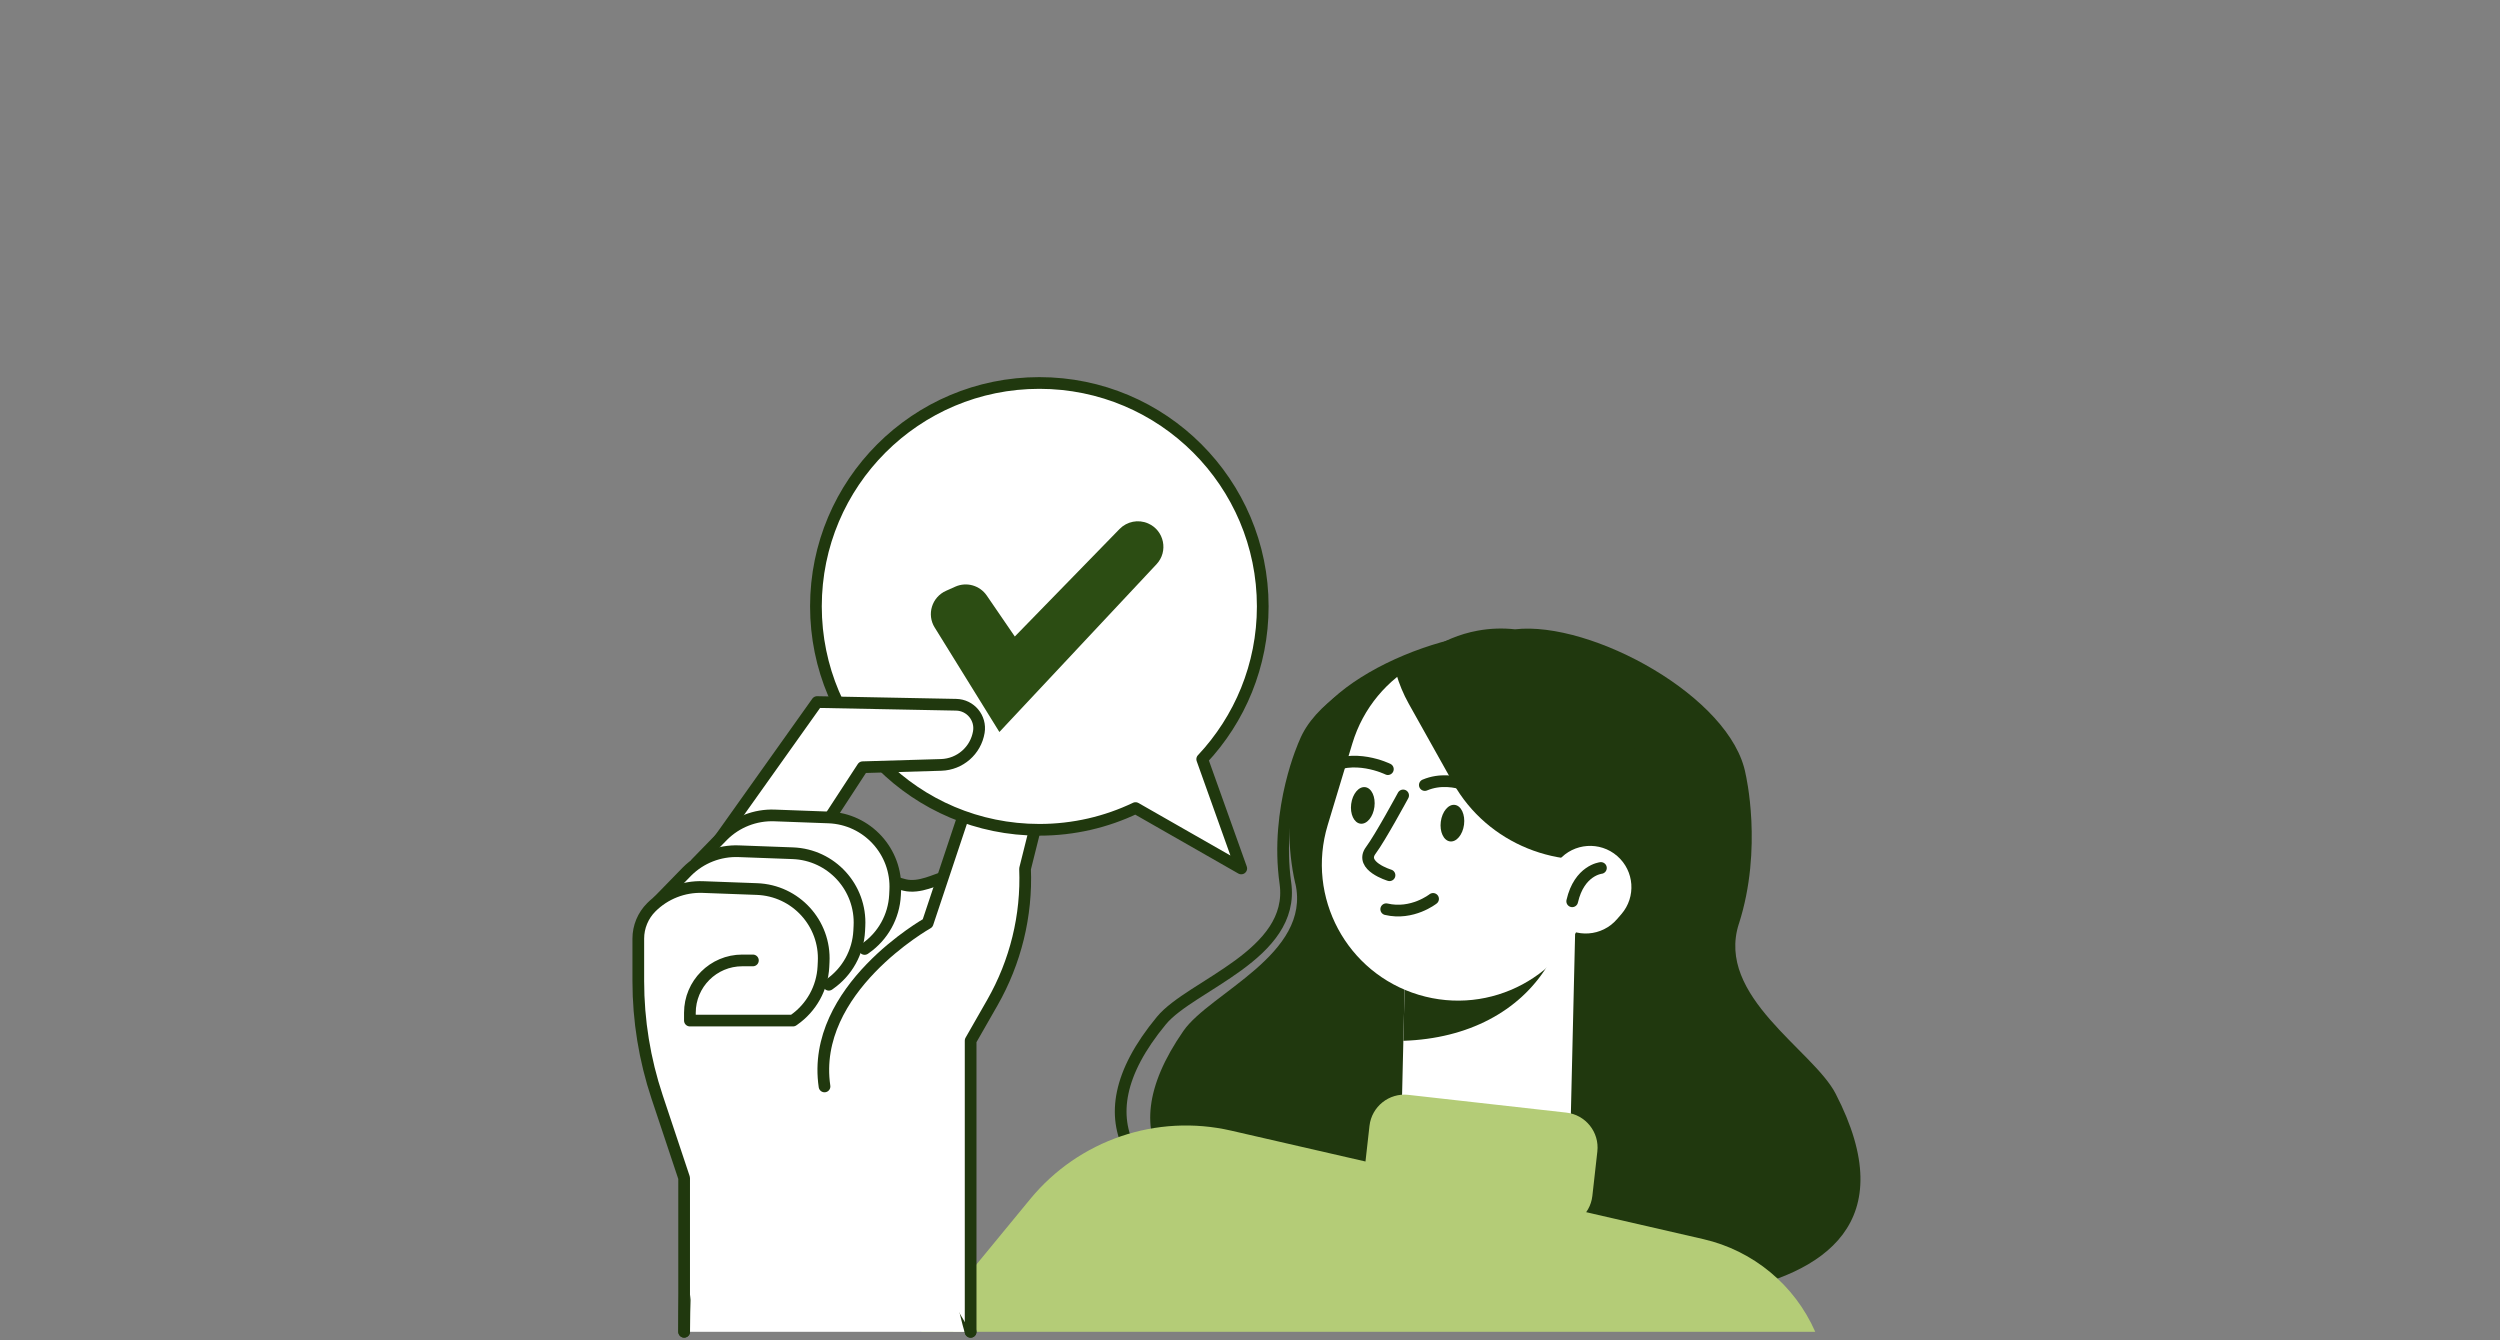 <svg width="470" height="252" viewBox="0 0 470 252" fill="none" xmlns="http://www.w3.org/2000/svg">
<rect x="0" y="0" width="470" height="252" fill="#808080" stroke="none"/>
<path d="M269.802 239.372C269.802 239.372 185.327 231.811 218.344 191.867C223.883 185.162 243.556 179.526 241.653 166.02C239.661 151.909 245.29 139.679 245.29 139.679C250.416 126.763 278.69 118.877 292.366 123.333" stroke="#20380E" stroke-width="2.2" stroke-linecap="round" stroke-linejoin="round"/>
<path d="M243.512 166.101C240.333 152.204 244.913 139.546 244.913 139.546C248.934 126.246 276.433 116.001 290.441 119.283C292.728 119.327 295.051 119.674 297.353 120.367C310.881 124.454 318.545 138.735 314.459 152.263L312.194 159.765C311.633 164.043 310.925 167.798 310.512 170.431C308.602 182.566 319.57 185.435 322.971 193.04C326.371 200.645 319.578 204.289 317.712 213.362C316.074 221.344 322.676 223.35 324.741 233.094C320.042 237.107 314.886 240.53 309.391 243.303C295.575 242.182 277.768 236.805 277.768 236.805C277.768 236.805 192.954 236.406 222.482 193.815C227.439 186.667 246.566 179.394 243.527 166.094L243.512 166.101Z" fill="#20380E"/>
<path d="M326.909 173.684C331.475 159.463 328.178 145.536 328.178 145.536C325.508 131.004 299.115 116.664 284.819 118.309C282.532 118.059 280.187 118.125 277.819 118.56C263.914 121.112 254.849 135.165 257.563 149.94L259.068 158.135C259.193 162.716 259.525 166.758 259.673 169.59C260.359 182.617 249.132 184.225 244.979 191.786C240.826 199.354 247.236 204.068 248.18 213.871C249.014 222.494 242.228 223.748 239.188 233.743C243.467 238.582 248.269 242.853 253.469 246.475C267.359 247.08 285.653 243.724 285.653 243.724C285.653 243.724 370.253 254.272 345.092 205.602C340.865 197.429 322.528 187.301 326.902 173.684H326.909Z" fill="#20380E"/>
<path d="M263.351 216.012L295.149 216.761L296.151 174.263L264.353 173.513L263.351 216.012Z" fill="white"/>
<path d="M263.834 195.673L264.358 173.507L284.554 173.987L290.824 181.717C285.602 190.089 276.079 195.26 263.834 195.673Z" fill="#20380E"/>
<path d="M266.711 187.021C280.239 191.107 294.527 183.451 298.606 169.915L303.239 154.579C307.325 141.051 299.668 126.763 286.133 122.684C272.604 118.597 258.316 126.254 254.237 139.789L249.605 155.125C245.518 168.654 253.175 182.942 266.711 187.021Z" fill="white"/>
<path d="M288.345 121.673C303.024 126.106 311.456 141.169 307.185 155.317L305.591 160.598C293.302 164.028 279.634 158.703 273.194 147.218L264.859 132.325C263.826 130.48 263.044 128.577 262.483 126.652C269.343 121.031 278.985 118.848 288.345 121.673Z" fill="#20380E"/>
<path d="M293.037 173.603C296.275 176.414 301.18 176.059 303.983 172.821L304.809 171.87C307.62 168.631 307.266 163.726 304.028 160.923C300.789 158.113 295.884 158.467 293.081 161.705L292.255 162.656C289.444 165.895 289.798 170.8 293.037 173.603Z" fill="white"/>
<path d="M254.023 151.135C253.773 153.03 254.555 154.697 255.757 154.852C256.967 155.007 258.139 153.598 258.39 151.703C258.641 149.807 257.859 148.14 256.657 147.985C255.447 147.83 254.274 149.239 254.023 151.135Z" fill="#20380E"/>
<path d="M260.92 144.599C260.92 144.599 254.377 141.361 249.14 144.673" stroke="#20380E" stroke-width="2.2" stroke-linecap="round" stroke-linejoin="round"/>
<path d="M270.871 154.469C270.62 156.364 271.402 158.031 272.605 158.186C273.814 158.341 274.987 156.932 275.238 155.037C275.481 153.141 274.707 151.474 273.504 151.319C272.295 151.164 271.122 152.573 270.871 154.469Z" fill="#20380E"/>
<path d="M279.501 149.46C279.501 149.46 273.585 145.189 267.868 147.586" stroke="#20380E" stroke-width="2.2" stroke-linecap="round" stroke-linejoin="round"/>
<path d="M263.789 149.541C263.789 149.541 259.488 157.493 257.711 159.868C255.505 162.819 261.229 164.545 261.229 164.545" stroke="#20380E" stroke-width="2.2" stroke-linecap="round" stroke-linejoin="round"/>
<path d="M269.418 168.993C269.418 168.993 265.523 172.091 260.61 170.933" stroke="#20380E" stroke-width="2.2" stroke-linecap="round" stroke-linejoin="round"/>
<path d="M300.974 163.18C300.974 163.18 296.902 163.593 295.574 169.443" stroke="#20380E" stroke-width="2.2" stroke-linecap="round" stroke-linejoin="round"/>
<path d="M264.769 205.833L294.472 209.17C298.093 209.576 300.709 212.847 300.302 216.475L299.363 224.832C298.956 228.453 295.686 231.07 292.057 230.662L262.355 227.325C258.733 226.918 256.117 223.648 256.524 220.019L257.463 211.663C257.87 208.042 261.141 205.425 264.769 205.833Z" fill="#B4CC77"/>
<path d="M341.264 250.377C337.399 241.57 329.594 235.108 320.219 232.954L231.451 212.558C217.436 209.335 202.808 214.321 193.676 225.43L173.162 250.377H341.264Z" fill="#B4CC77"/>
<path d="M128.623 250.377C128.623 250.377 128.446 165.297 154.293 158.481C154.293 158.481 162.739 164.611 170.086 166.382C175.67 167.724 182.294 159.558 180.494 169.612C172.1 216.637 182.471 250.385 182.471 250.385" fill="white"/>
<path d="M128.623 250.377C128.623 250.377 128.446 165.297 154.293 158.481C154.293 158.481 162.739 164.611 170.086 166.382C175.67 167.724 182.294 159.558 180.494 169.612C172.1 216.637 182.471 250.385 182.471 250.385" stroke="#20380E" stroke-width="2.2" stroke-linecap="round" stroke-linejoin="round"/>
<path d="M155.009 204.252C152.317 185.944 174.394 173.559 174.394 173.559L182.759 148.472C184.456 143.389 189.604 140.313 194.886 141.228C196.619 141.53 197.726 143.234 197.305 144.946L192.71 163.328C193.064 172.128 190.932 180.839 186.565 188.489L182.479 195.637V250.377" fill="white"/>
<path d="M155.009 204.252C152.317 185.944 174.394 173.559 174.394 173.559L182.759 148.472C184.456 143.389 189.604 140.313 194.886 141.228C196.619 141.53 197.726 143.234 197.305 144.946L192.71 163.328C193.064 172.128 190.932 180.839 186.565 188.489L182.479 195.637V250.377" stroke="#20380E" stroke-width="2.2" stroke-linecap="round" stroke-linejoin="round"/>
<path d="M226.022 142.725C233.074 135.216 237.397 125.11 237.397 114.001C237.397 90.803 218.594 72 195.395 72C172.196 72 153.394 90.803 153.394 114.001C153.394 137.2 172.196 156.003 195.395 156.003C201.872 156.003 208.001 154.535 213.482 151.916L233.354 163.269L226.015 142.725H226.022Z" fill="white" stroke="#20380E" stroke-width="2.2" stroke-linecap="round" stroke-linejoin="round"/>
<path d="M175.723 117.971L187.883 137.617L217.421 106.081C219.691 103.665 218.878 99.724 215.841 98.403C214.011 97.601 211.877 98.019 210.477 99.453L190.785 119.664L185.512 111.964C184.202 110.055 181.718 109.344 179.596 110.293L177.857 111.072C175.192 112.257 174.187 115.509 175.723 117.982V117.971Z" fill="#2C4D13"/>
<path d="M134.008 159.558L153.614 131.985L179.757 132.494C182.449 132.546 184.463 134.973 184.02 137.628C183.437 141.11 180.479 143.692 176.946 143.802L162.186 144.238L152.995 158.327" fill="white"/>
<path d="M134.008 159.558L153.614 131.985L179.757 132.494C182.449 132.546 184.463 134.973 184.02 137.628C183.437 141.11 180.479 143.692 176.946 143.802L162.186 144.238L152.995 158.327" stroke="#20380E" stroke-width="2.2" stroke-linecap="round" stroke-linejoin="round"/>
<path d="M162.547 178.405L162.724 178.28C166.014 175.978 168.057 172.29 168.264 168.285L168.308 167.392C168.692 160.126 163.049 153.945 155.768 153.679L145.604 153.303C141.982 153.17 138.463 154.55 135.904 157.109L130.902 162.243" fill="white"/>
<path d="M162.547 178.405L162.724 178.28C166.014 175.978 168.057 172.29 168.264 168.285L168.308 167.392C168.692 160.126 163.049 153.945 155.768 153.679L145.604 153.303C141.982 153.17 138.463 154.55 135.904 157.109L130.902 162.243" stroke="#20380E" stroke-width="2.2" stroke-linecap="round" stroke-linejoin="round"/>
<path d="M155.813 185.133L155.99 185.007C159.28 182.706 161.323 179.017 161.53 175.012L161.574 174.12C161.957 166.854 156.314 160.672 149.034 160.407L138.869 160.031C135.247 159.898 131.729 161.277 129.169 163.837L123.77 169.376" fill="white"/>
<path d="M155.813 185.133L155.99 185.007C159.28 182.706 161.323 179.017 161.53 175.012L161.574 174.12C161.957 166.854 156.314 160.672 149.034 160.407L138.869 160.031C135.247 159.898 131.729 161.277 129.169 163.837L123.77 169.376" stroke="#20380E" stroke-width="2.2" stroke-linecap="round" stroke-linejoin="round"/>
<path d="M141.547 180.559H139.548C134.111 180.559 129.7 184.97 129.7 190.407V191.867H149.085L149.262 191.742C152.552 189.44 154.596 185.752 154.802 181.747L154.846 180.854C155.23 173.588 149.587 167.407 142.306 167.141L132.142 166.765C128.52 166.632 125.001 168.012 122.442 170.571C120.878 172.135 120 174.252 120 176.465V184.432C120 191.845 121.195 199.207 123.541 206.244L128.616 221.469V250.37" fill="white"/>
<path d="M141.547 180.559H139.548C134.111 180.559 129.7 184.97 129.7 190.407V191.867H149.085L149.262 191.742C152.552 189.44 154.596 185.752 154.802 181.747L154.846 180.854C155.23 173.588 149.587 167.407 142.306 167.141L132.142 166.765C128.52 166.632 125.001 168.012 122.442 170.571C120.878 172.135 120 174.252 120 176.465V184.432C120 191.845 121.195 199.207 123.541 206.244L128.616 221.469V250.37" stroke="#20380E" stroke-width="2.2" stroke-linecap="round" stroke-linejoin="round"/>
</svg>

